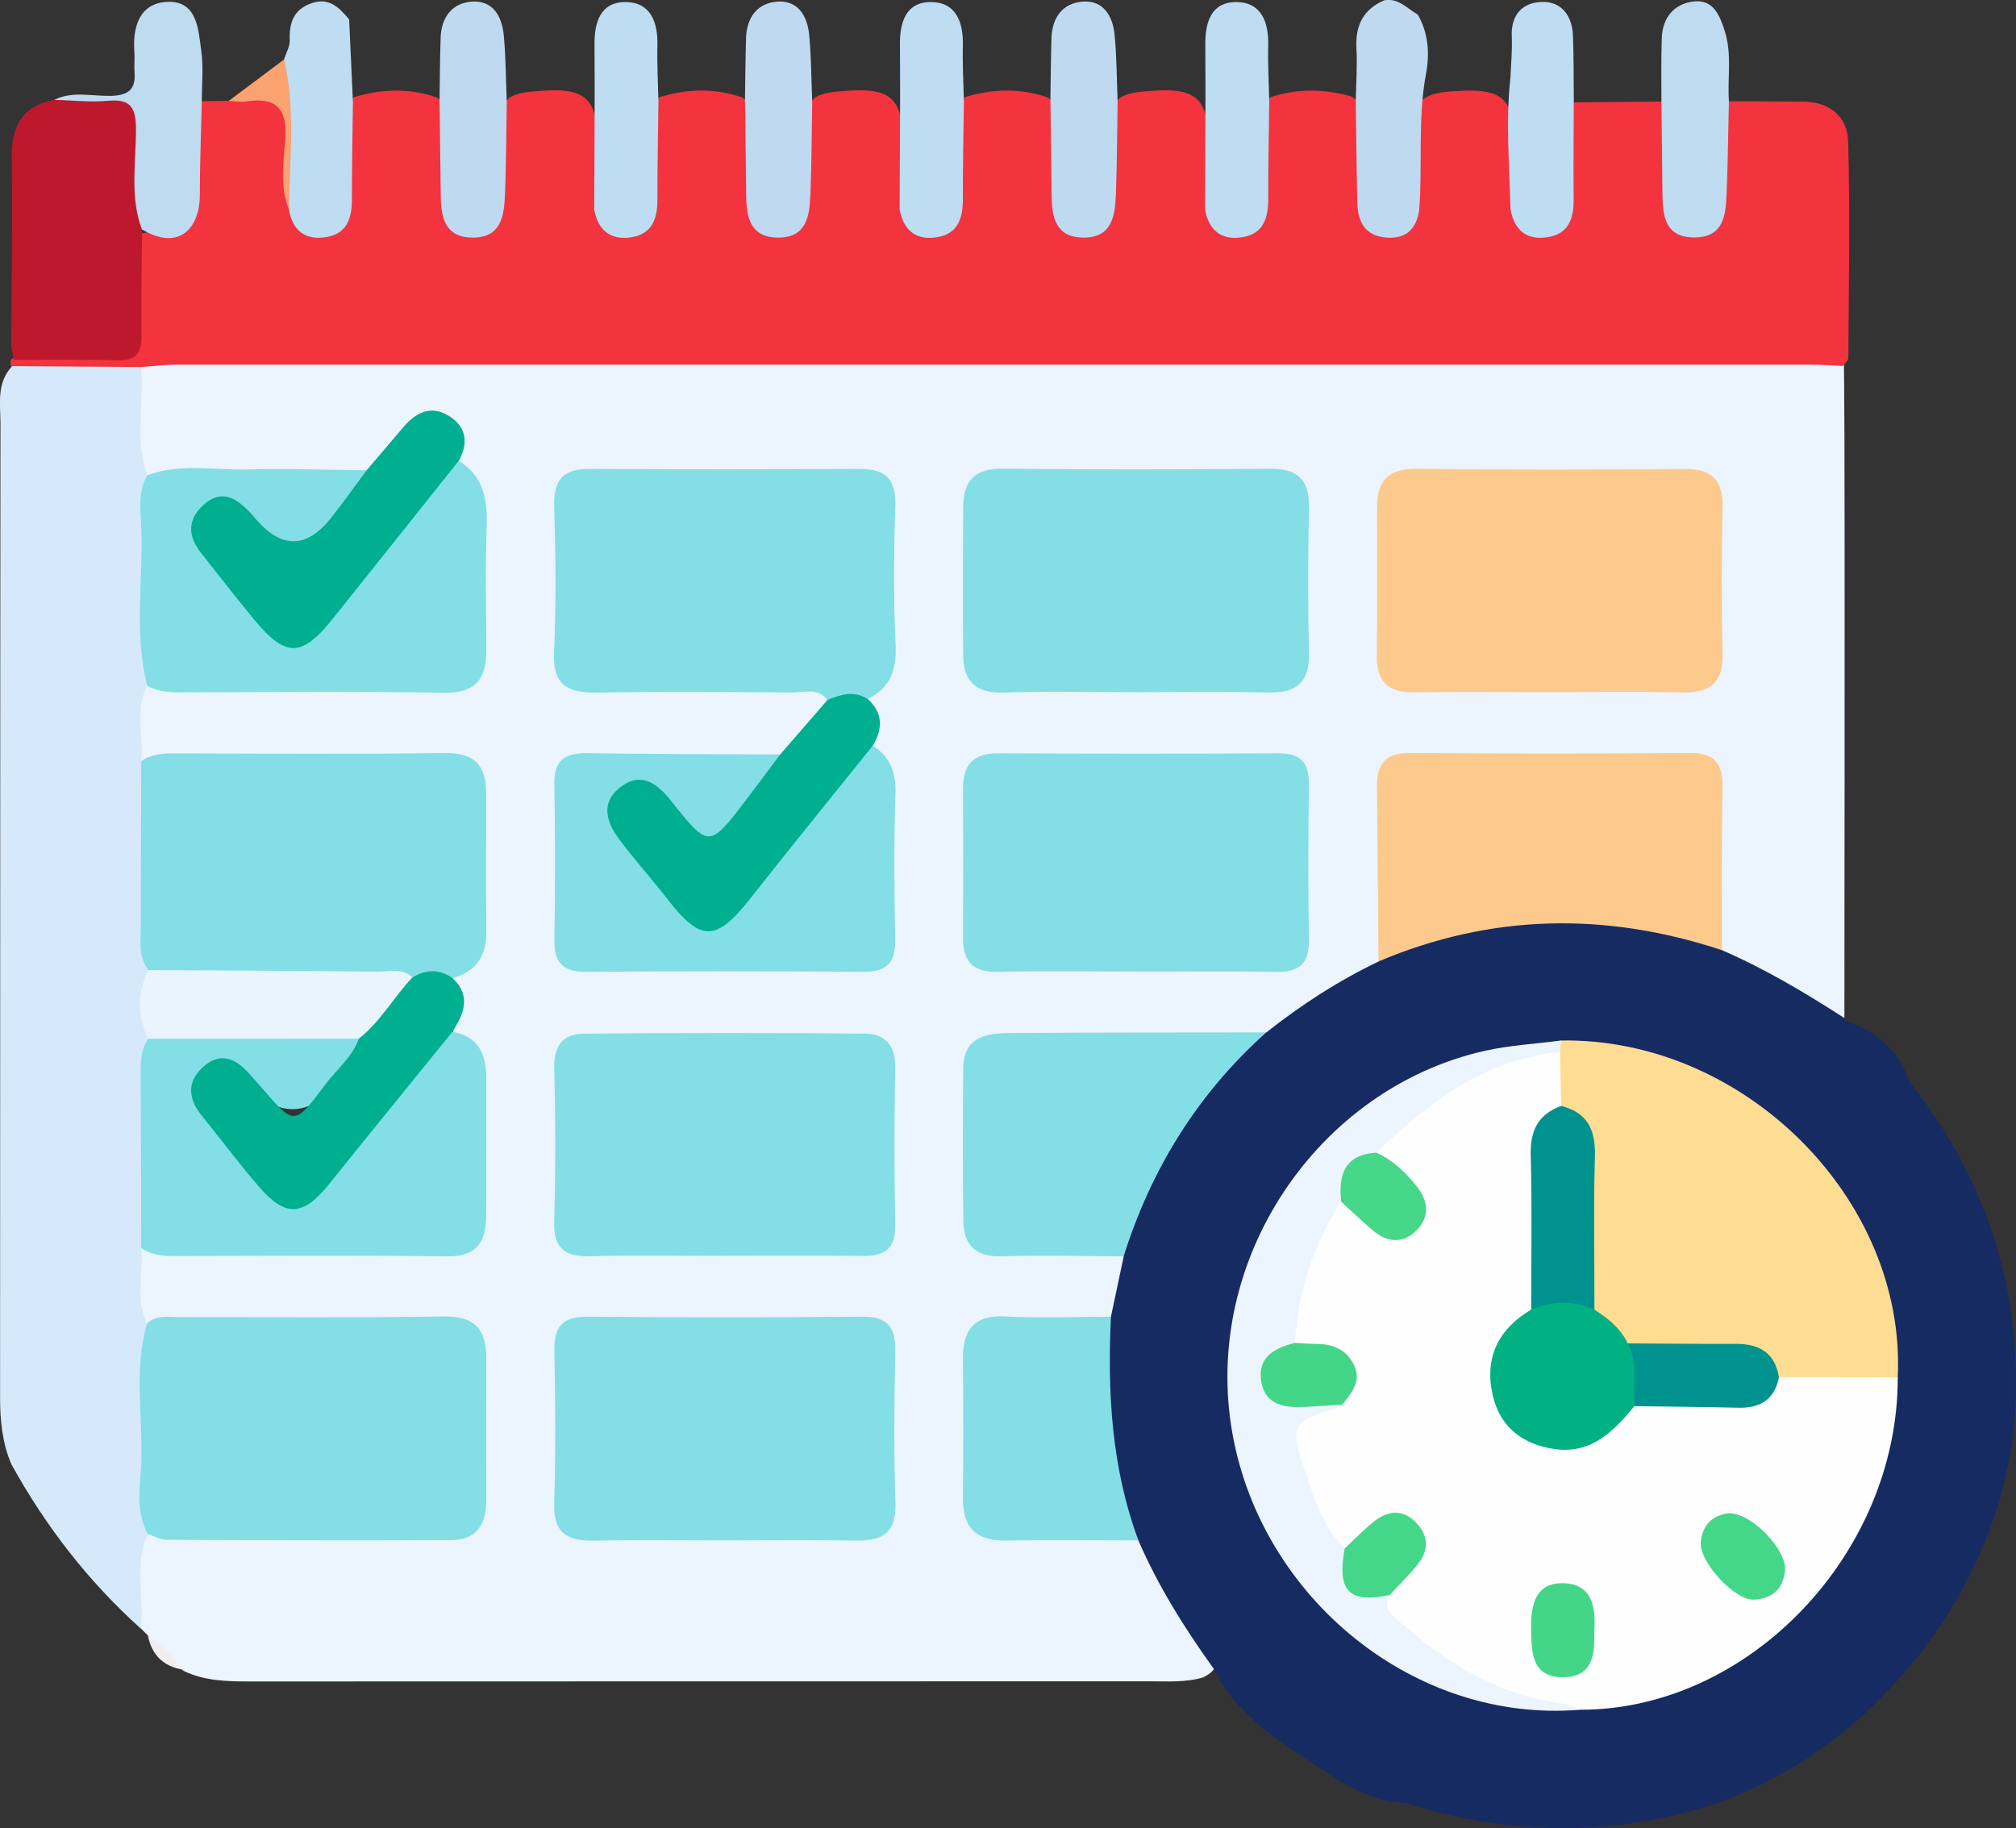 <svg xmlns="http://www.w3.org/2000/svg" id="Camada_2" viewBox="0 0 255.04 231.3"><rect x="0" y="0" width="255.04" height="231.3" fill="#333333" stroke="none"/><defs><style>      .cls-1 {        fill: #ecf5fe;      }      .cls-2 {        fill: #bedcf2;      }      .cls-3 {        fill: #e9f4fd;      }      .cls-4 {        fill: #45d789;      }      .cls-5 {        fill: #83dee6;      }      .cls-6 {        fill: #00ae90;      }      .cls-7 {        fill: #44d688;      }      .cls-8 {        fill: #84dee6;      }      .cls-9 {        fill: #fec98c;      }      .cls-10 {        fill: #f3eeed;      }      .cls-11 {        fill: #00928f;      }      .cls-12 {        fill: #f3333e;      }      .cls-13 {        fill: #fedc92;      }      .cls-14 {        fill: #bfdbf0;      }      .cls-15 {        fill: #01b184;      }      .cls-16 {        fill: #162b61;      }      .cls-17 {        fill: #fba271;      }      .cls-18 {        fill: #bfdaf0;      }      .cls-19 {        fill: #be182c;      }      .cls-20 {        fill: #fefefe;      }      .cls-21 {        fill: #d6e9fa;      }      .cls-22 {        fill: #46d789;      }    </style></defs><g id="Camada_1-2" data-name="Camada_1"><g><path class="cls-1" d="M231.55,38c.28-2.85.67-6.01,1-6,.76.03.8,16.56.81,38.21,0,15.12,0,35.01-.03,58.59-1.36.61-2.5-.04-3.54-.74-3.29-2.19-6.75-4.05-10.33-5.71-1.34-.62-2.34-1.55-2.64-3.08-.66-5.83-.14-11.68-.33-17.52-.15-4.4-.58-4.94-4.98-4.98-10.27-.11-20.53-.1-30.8,0-4.47.04-5,.73-5.17,5.36-.23,6.26.45,12.54-.41,18.79-.21.69-.46,1.46-1.07,1.8-4.92,2.82-9.24,6.61-14.49,8.89-9.57.63-19.16.13-28.74.3-6.82.12-7.67.95-7.69,7.7-.02,4.15-.13,8.3.05,12.44.19,4.42,1.04,5.11,5.41,5.42,4.52.32,9.15-.88,13.57.94,1.75,3.26.59,6.01-1.49,8.6-3.68,1.64-7.57.74-11.37.91-5.19.23-6.05.91-6.17,5.93-.11,4.69-.14,9.39.01,14.08.15,4.44,1.18,5.37,5.7,5.6,4.82.25,9.67-.45,14.47.48,1.74.62,2.61,2.08,3.37,3.59,1.71,3.4,3.6,6.67,5.77,9.8,1.02,1.48,2.7,3.35-.24,4.81-2.24.67-4.53.5-6.81.5-37.96.01-75.91,0-113.87.02-2.87,0-5.71-.07-8.36-1.36l-.19-.17c-1.72-1.13-3.13-2.57-4.27-4.28-.29-.29-.57-.57-.86-.86-1.74-4.23-2.69-8.42.53-12.43,7.4-.41,14.8,0,22.2-.11,4.13-.07,8.27.03,12.41-.03,6.37-.09,7.17-.88,7.24-7.17.04-3.71.04-7.41,0-11.12-.06-6.52-.67-7.17-7.08-7.2-10.12-.04-20.25-.04-30.37,0-1.42,0-2.85.18-4.27-.16-3.12-2.94-2.27-6.3-1.03-9.7,1.37-1.12,2.99-.71,4.53-.7,10.58.07,21.16.06,31.73,0,5.57-.03,6.4-.91,6.51-6.54.08-4,0-8,.02-12.01.02-2.84-.63-5.37-2.74-7.4-.83-2.92-.35-5.89-.29-8.85,2.3-2.06,3.11-4.65,3.04-7.68-.09-4.15.08-8.3-.06-12.44-.16-4.82-1.07-5.77-5.91-5.81-10.73-.09-21.45-.07-32.18-.01-1.55,0-3.16.39-4.59-.59-1.39-3.39-2-6.72.76-9.78,8.85-.32,17.71-.03,26.56-.12,2.58-.03,5.15,0,7.73,0,7.05-.05,7.62-.6,7.68-7.54.03-3.72-.04-7.44.02-11.16.04-2.8-.5-5.4-2.21-7.67-1.35-1.9.48-5.42-2.64-6.23-3.13-.81-4.21,2.31-5.9,4.1-1.31,1.39-2.75,2.47-4.71,2.73-8.83.3-17.66.38-26.49.08-3.23-4.7-2.43-9.57-.58-14.47.94-.18,3.27-.62,6.21-1.15,81.42-14.71,152.97-12.08,197.58-7.92,2.83.26,6.2.59,10,1Z"></path><path class="cls-12" d="M233.15,46.3c-1.43-.06-2.85-.17-4.28-.17-68.78,0-137.55,0-206.33,0-1.56,0-3.12.19-4.68.3-5.28,2.33-10.64,1.78-16.02.44-.47-.35-.61-.82-.44-1.38,3.22-2.31,6.92-1.25,10.4-1.25,3.55,0,4.81-1.34,4.72-4.83-.09-3.25-.61-6.59.72-9.75,7.05-1.01,7.53-5.95,7.09-11.6-.14-1.8-.31-3.76,1.19-5.26,1.14-.01,2.27-.03,3.41-.04.81-.29,1.65-.46,2.48-.64,3.82-.81,5.31.32,5.64,4.16.27,3.11-.44,6.27.6,9.32.67,1.43,1.31,3.04,3.31,2.64,1.94-.39,2.06-2.13,2.17-3.69.18-2.55,0-5.1.11-7.65.08-1.68-.04-3.46,1.6-4.62,3.51-1.06,7.01-1.15,10.5.07,1.88,1.61,1.45,3.85,1.56,5.93.13,2.54-.24,5.12.4,7.62.28,1.11.8,2.2,2.18,2.28,1.31.07,2.07-.81,2.59-1.87,1.05-2.13.7-4.44.84-6.69.16-2.48-.61-5.17,1.51-7.25.87-.53,1.84-.68,2.83-.78,7.05-.69,8.42.56,8.49,7.72.02,2.1-.29,4.24.54,6.26.66,1.44,1.29,3.05,3.29,2.67,1.96-.37,2.08-2.11,2.19-3.68.18-2.55,0-5.11.11-7.66.08-1.68-.04-3.46,1.6-4.62,3.51-1.07,7.01-1.15,10.5.07,1.88,1.61,1.45,3.85,1.56,5.93.13,2.54-.24,5.12.4,7.62.28,1.11.8,2.21,2.18,2.28,1.31.07,2.07-.81,2.59-1.87,1.05-2.13.7-4.44.84-6.69.16-2.48-.61-5.17,1.51-7.25.87-.53,1.84-.68,2.83-.78,7.05-.69,8.42.56,8.49,7.72.02,2.1-.29,4.24.54,6.26.66,1.44,1.29,3.05,3.29,2.67,1.96-.37,2.08-2.11,2.19-3.68.18-2.55,0-5.11.11-7.66.08-1.68-.04-3.46,1.6-4.62,3.51-1.07,7.01-1.15,10.5.07,1.88,1.61,1.45,3.85,1.56,5.93.13,2.54-.24,5.12.4,7.62.28,1.11.8,2.21,2.18,2.28,1.31.07,2.07-.81,2.59-1.87,1.05-2.13.7-4.44.84-6.69.16-2.48-.61-5.17,1.51-7.25.87-.52,1.84-.68,2.83-.78,7.05-.69,8.42.56,8.49,7.71.02,2.1-.29,4.24.54,6.26.66,1.43,1.29,3.07,3.27,2.68,2.17-.44,2.13-2.39,2.23-4.07.15-2.4-.01-4.81.09-7.22.07-1.68-.05-3.45,1.55-4.64,3.43-1.15,6.87-1.07,10.32-.1,2.11,1.46,1.62,3.72,1.73,5.77.11,2.25-.09,4.51.16,6.76.16,1.42.44,2.96,2.02,3.42,1.97.57,2.7-.99,3.39-2.42,1.03-2.61.4-5.32.57-7.98.12-1.8-.25-3.71,1.18-5.22,1.1-.78,2.37-.89,3.66-.99,6.52-.47,7.83.74,7.93,7.19.03,2.26-.32,4.56.51,6.75.69,1.58,1.4,3.34,3.58,2.71,1.79-.51,1.88-2.28,1.96-3.84.13-2.38-.01-4.78.09-7.16.06-1.51-.13-3.14,1.28-4.26,3.7-.03,7.39-.06,11.09-.09,1.45,1.33,1.2,3.12,1.27,4.8.09,2.14-.11,4.29.11,6.42.19,1.79.18,4.15,2.74,4.06,2.27-.09,2.75-2.22,3.01-4.09.31-2.27.09-4.56.19-6.84.07-1.55-.07-3.18,1.23-4.39,3.13.01,6.27.01,9.4.04,3.4.03,5.63,1.91,5.71,5.11.24,9.1.07,18.2.02,27.3,0,.35-.46.7-.7,1.04Z"></path><path class="cls-16" d="M140.54,166.6c.54-2.55,1.08-5.1,1.62-7.66-.9-1.6-.09-3.05.4-4.51,2.75-8.15,7.84-14.83,13.27-21.31,1.17-1.4,2.81-1.86,4.38-2.51,4.42-3.49,9.11-6.54,14.2-8.97,1.31-2.16,3.61-2.75,5.75-3.42,11.34-3.53,22.72-3.79,34.12-.23,1.4.44,2.64,1.05,3.56,2.22,5.44,2.36,10.52,5.38,15.49,8.59-.02.2.07.35.26.43,4.01,1.2,6.64,3.83,8.04,7.73,9.36,11.88,13.93,25.21,13.36,40.49-.87,23.49-19.22,46.3-42.09,51.96-11.83,2.93-23.44,2.39-34.98-1.29-4.67-.1-8.35-2.73-11.99-5.1-4.85-3.16-9.72-6.45-12.4-11.92-3.68-5.11-7.01-10.43-9.52-16.22-3.29-2.95-3.48-7.16-4.06-11.02-.85-5.73-1.8-11.58.58-17.26Z"></path><path class="cls-21" d="M1.55,46.32c5.44.04,10.88.07,16.32.11.39,4.56-.91,9.21.79,13.69,1.32,5.9.38,11.88.52,17.82.07,2.93.77,5.97-.54,8.84-1.68,3.06-.39,6.35-.77,9.51,1.62,1.57,1.33,3.63,1.36,5.57.11,6.77-.11,13.54.23,20.3-.35,3.28-.34,6.57,0,9.85-.37,6.77-.11,13.55-.23,20.32-.03,1.94.26,4-1.36,5.58.36,3.16-.88,6.44.74,9.51,1.33,2.72.64,5.61.57,8.4-.15,6.08.75,12.2-.49,18.25-1.78,3.9-.42,8.01-.85,12-6.67-6-12.08-12.98-16.4-20.82-1.14-2.67-1.43-5.47-1.43-8.36.03-41.08,0-82.17.05-123.25,0-2.5-.54-5.2,1.49-7.32Z"></path><path class="cls-19" d="M1.74,45.53c-.11-.58-.22-1.16-.32-1.74.04-7.94.18-15.89.07-23.83-.06-3.98,1.31-6.57,5.4-7.34,2.69-.29,5.39,0,8.08-.15,1.96-.11,3.06.86,3.15,2.65.22,4.63,1,9.29-.14,13.91-.04,4.52-.15,9.04-.09,13.56.03,2.19-.81,3.03-2.99,2.98-4.38-.1-8.76-.04-13.14-.05Z"></path><path class="cls-14" d="M17.96,29.04c-1.56-4.14-.75-8.45-.76-12.68,0-2.7-.63-3.88-3.53-3.61-2.25.21-4.54-.06-6.8-.12,2.3-1.14,4.75-.45,7.13-.5,2.16-.05,3.21-.76,3.02-3-.07-.85.05-1.71-.02-2.56-.24-3.18.66-6.14,4.09-6.33,3.85-.22,3.99,3.42,4.37,6.16.29,2.09.07,4.26.07,6.39-.09,3.98-.25,7.95-.25,11.93,0,3.96-2.47,7.17-7.32,4.31Z"></path><path class="cls-14" d="M218.72,12.8c-.09,3.83-.13,7.65-.28,11.48-.11,2.76-.25,5.74-4.07,5.76-3.81.02-4.04-2.82-4.06-5.68-.03-3.83-.09-7.66-.13-11.5.01-2.69-.05-5.39.05-8.08.1-2.6,1.61-4.35,4.11-4.6,2.42-.24,3.21,1.74,3.86,3.76.93,2.93.32,5.91.52,8.86Z"></path><path class="cls-2" d="M44.17,2.45c.16,3.5.32,6.99.48,10.49-.05,4.09-.14,8.18-.13,12.27,0,2.35-.59,4.3-3.15,4.77-2.66.48-4.35-.73-4.82-3.46-.05-6.34-.75-12.66-.62-19.01.26-.81.75-1.62.72-2.42-.08-2.24.51-3.92,2.81-4.7,2.22-.75,3.47.61,4.7,2.05Z"></path><path class="cls-2" d="M199.09,12.95c0,4.1-.05,8.2-.01,12.29.02,2.36-.61,4.3-3.18,4.75-2.68.47-4.33-.8-4.81-3.51-.14-5.58-.63-11.17,0-16.75.06-1.69.24-3.38.16-5.06-.14-2.84,1.4-4.41,3.94-4.43,2.43-.01,3.71,1.85,3.8,4.25.11,2.81.08,5.63.11,8.45Z"></path><path class="cls-18" d="M171.51,12.89c.04-2.26.21-4.52.09-6.77-.15-2.87.83-4.94,3.54-6.09,1.79-.3,2.87,1.05,4.21,1.81,1.37,2.33,1.52,4.98,1.06,7.44-1.08,5.75-.43,11.55-.87,17.31-.38,2.61-1.93,3.77-4.48,3.43-2.71-.36-3.32-2.38-3.37-4.7-.08-4.14-.11-8.29-.17-12.43Z"></path><path class="cls-17" d="M35.94,7.52c1.48,6.3.68,12.67.62,19.01-1.18-2.88-.7-5.91-.48-8.81.31-4-1.13-5.48-5.01-4.88-.69.11-1.41-.05-2.12-.08,2.33-1.75,4.66-3.49,6.99-5.24Z"></path><path class="cls-10" d="M18.71,206.93c1.75,1.1,3.18,2.52,4.27,4.28-2.4-.46-3.8-1.9-4.27-4.28Z"></path><path class="cls-9" d="M196.01,87.57c-5.72,0-11.44-.06-17.15.02-3.25.05-4.72-1.35-4.68-4.61.07-6.29.02-12.58.03-18.86,0-3.33,1.48-4.85,5-4.81,11.29.13,22.58.11,33.87.02,3.47-.03,4.91,1.4,4.84,4.88-.13,6.14-.15,12.29,0,18.43.1,3.78-1.61,5.06-5.19,4.97-5.57-.14-11.15-.04-16.72-.04Z"></path><path class="cls-8" d="M18.69,194.07c-1.62-2.95-.91-6.17-.81-9.24.17-5.8-.95-11.67.73-17.41,1.19-1.1,2.68-.79,4.08-.79,11.13-.02,22.26.11,33.38-.08,3.95-.07,5.47,1.59,5.45,5.27-.02,5.99-.01,11.98,0,17.98,0,3-1.19,5.04-4.45,5.05-11.98.04-23.97.02-35.95-.04-.81,0-1.62-.48-2.43-.74Z"></path><path class="cls-8" d="M143.69,87.57c-5.57,0-11.14-.13-16.71.05-3.47.11-5.11-1.37-5.13-4.71-.05-6.28-.04-12.57,0-18.85.02-3.31,1.56-4.81,5.06-4.77,11.28.14,22.56.1,33.85.02,3.47-.02,4.9,1.44,4.83,4.9-.12,6.14-.14,12.28,0,18.42.09,3.77-1.63,5.07-5.2,4.98-5.57-.13-11.14-.04-16.71-.04Z"></path><path class="cls-8" d="M104.67,88.56c-1.16-1.6-2.88-.94-4.36-.95-8.29-.06-16.57-.13-24.86.01-3.7.06-5.55-.99-5.36-5.12.28-6.13.2-12.29.02-18.42-.09-3.26,1.05-4.77,4.39-4.75,11.43.06,22.86.05,34.29,0,3.25-.01,4.59,1.32,4.48,4.66-.19,5.85-.25,11.72.03,17.57.15,3.19-.64,5.47-3.55,6.87-1.67.67-3.36,1.02-5.07.14Z"></path><path class="cls-8" d="M91.25,194.88c-5.42,0-10.85-.07-16.27.03-3.33.06-4.99-1.08-4.87-4.73.2-6.42.15-12.85.02-19.27-.06-3.09,1.04-4.36,4.23-4.33,11.56.11,23.12.11,34.68,0,3.19-.03,4.28,1.27,4.22,4.35-.13,6.42-.19,12.85.02,19.26.12,3.69-1.59,4.76-4.89,4.71-5.71-.08-11.42-.02-17.13-.02Z"></path><path class="cls-8" d="M91.44,158.89c-5.57,0-11.14-.12-16.71.05-3.23.09-4.71-.93-4.62-4.39.18-6.42.18-12.85,0-19.28-.08-2.88,1-4.47,3.76-4.5,11.85-.09,23.7-.11,35.55,0,2.37.02,3.88,1.35,3.83,4.13-.11,6.71-.12,13.42,0,20.13.05,3.11-1.48,3.91-4.24,3.87-5.85-.09-11.71-.03-17.57-.03Z"></path><path class="cls-8" d="M143.89,122.92c-5.86,0-11.73-.1-17.59.04-3.12.07-4.48-1.23-4.47-4.27.03-6.29.03-12.58,0-18.88-.02-2.97,1.22-4.51,4.35-4.5,11.87.05,23.74.06,35.61,0,2.78-.02,3.82,1.2,3.79,3.89-.07,6.58-.11,13.16.01,19.73.05,3-1.24,4.07-4.11,4.03-5.86-.1-11.73-.03-17.59-.03Z"></path><path class="cls-8" d="M18.78,122.74c-1.34-1.73-.96-3.76-.96-5.71,0-6.91.03-13.82.05-20.73,1.37-.97,2.92-.98,4.51-.98,11.29.02,22.58.12,33.86-.05,3.75-.06,5.25,1.53,5.26,5.01.02,5.86-.05,11.72.03,17.57.04,3.11-1.31,5.05-4.27,5.91-2.05.68-4.16.58-6.28.45-8.87.08-17.74.05-26.61,0-1.96-.01-4.06.25-5.61-1.47Z"></path><path class="cls-9" d="M217.83,120.21c-14.66-4.85-29.15-4.62-43.44,1.43-.06-7.41-.13-14.81-.19-22.22-.02-2.72,1.06-4.17,4.08-4.15,11.83.09,23.66.1,35.49,0,3.26-.03,4.2,1.41,4.14,4.42-.13,6.84-.07,13.68-.08,20.52Z"></path><path class="cls-8" d="M18.64,86.78c-1.79-6.88-.41-13.89-.81-20.83-.11-1.97-.31-4.01.83-5.83,4.16-1.55,8.48-.61,12.73-.73,4.99-.14,9.99.06,14.99.11-.86,5.31-5.05,8.28-8.5,11.67-1.19,1.17-2.62-.41-3.58-1.44-1.36-1.46-2.41-3.2-3.98-4.48-1.07-.87-2.24-1.39-3.49-.42-1.32,1.03-1.55,2.43-.71,3.82,2.45,4.05,5.27,7.86,8.86,10.95,2.41,2.07,4.27.26,5.77-1.58,4.32-5.32,8.54-10.73,12.9-16.02,1.2-1.46,1.96-3.63,4.38-3.71,3.03,1.89,3.66,4.71,3.54,8.08-.18,5.28-.07,10.56-.04,15.85.02,3.61-1.3,5.48-5.33,5.42-11.14-.18-22.28-.07-33.41-.05-1.45,0-2.85-.11-4.15-.81Z"></path><path class="cls-5" d="M17.87,157.92c-.02-7.34-.03-14.68-.07-22.02,0-1.57.02-3.11.94-4.47.89-1.08,2.16-1.33,3.43-1.34,7.18-.06,14.36-.45,21.52.22,1.76.45,2.3,1.5,1.56,3.19-.53,1.2-1.41,2.14-2.21,3.15q-5.4,6.83-11.53.98c-1.32-1.26-2.74-3.05-4.74-1.41-2.14,1.76-.78,3.59.45,5.24,2.06,2.74,4.1,5.51,6.46,8,2.75,2.89,4.46,2.79,7.03-.35,4.34-5.31,8.52-10.75,12.91-16.02.94-1.13,1.6-2.85,3.61-2.55,3.31.57,4.29,2.86,4.29,5.86,0,5.85.03,11.71-.02,17.56-.03,3.14-1.18,5.03-4.85,4.99-11.56-.14-23.13-.06-34.7-.04-1.47,0-2.84-.19-4.09-.99Z"></path><path class="cls-5" d="M110.4,94.35c2.27,1.41,2.97,3.4,2.88,6.09-.2,6.13-.15,12.27-.03,18.4.06,2.91-1.03,4.13-3.99,4.11-11.7-.08-23.39-.08-35.09,0-2.93.02-4.09-1.12-4.04-4.06.12-6.56.12-13.12,0-19.68-.05-3.04,1.33-3.96,4.17-3.92,8.13.14,16.26.12,24.39.16-.66,4.91-4.56,7.63-7.54,10.92-1.19,1.31-2.65.27-3.8-.64-1.58-1.25-2.68-2.94-4.08-4.37-1.08-1.1-2.39-1.67-3.81-.62-1.22.89-1.36,2.27-.74,3.47,2.23,4.35,5.46,8.03,9,11.29,2.23,2.06,4.23.01,5.72-1.81,4.5-5.52,8.86-11.16,13.39-16.65.95-1.16,1.65-2.77,3.58-2.69Z"></path><path class="cls-8" d="M160.2,130.61c-8.67,7.75-14.57,17.28-18.05,28.34-5.13-.02-10.27-.17-15.39,0-3.3.1-4.85-1.4-4.89-4.47-.09-6.41-.06-12.83-.02-19.24.03-4.3,3.18-4.53,6.28-4.55,10.69-.07,21.38-.05,32.07-.07Z"></path><path class="cls-8" d="M140.54,166.6c-.45,9.63.08,19.13,3.48,28.28-5.58,0-11.16-.07-16.74.02-3.79.06-5.52-1.62-5.47-5.42.08-5.87.05-11.73.01-17.6-.02-3.68,1.42-5.54,5.41-5.33,4.42.23,8.87.04,13.31.04Z"></path><path class="cls-6" d="M110.4,94.35c-5.16,6.43-10.37,12.83-15.47,19.31-4.32,5.49-6.25,5.55-10.46.13-2.01-2.59-4.21-5.03-6.17-7.65-1.56-2.1-2.34-4.54.08-6.47,2.62-2.09,4.65-.69,6.48,1.61,4.81,6.06,4.86,6.03,9.49-.03,1.47-1.92,2.9-3.87,4.35-5.8,1.99-2.3,3.99-4.6,5.98-6.89,1.67-.7,3.35-1.22,5.07-.14,2,1.78,1.93,3.79.66,5.93Z"></path><path class="cls-6" d="M57.23,130.54c-5.19,6.41-10.41,12.8-15.57,19.23-3.31,4.12-5.52,4.29-8.93.33-2.51-2.92-4.82-6-7.24-9-1.68-2.08-1.87-4.2.16-6.07,2.18-2.02,4.16-1.14,5.9.83.57.64,1.15,1.27,1.7,1.92,3.98,4.61,4.01,4.64,7.87-.53,1.44-1.93,3.43-3.46,4.27-5.83,1.35-3.39,3.34-6.22,6.79-7.76,1.72-1.04,3.42-1.08,5.09.1,2.4,2.28,1.38,4.53-.04,6.79Z"></path><path class="cls-6" d="M58.03,58.3c-5.32,6.67-10.62,13.35-15.96,20.01-3.93,4.9-5.95,4.9-9.98,0-2.26-2.75-4.46-5.56-6.66-8.36-1.65-2.09-1.77-4.18.3-6.06,2.3-2.09,4.16-.87,5.89.93.3.31.56.64.85.97q4.8,5.46,9.33-.17c1.59-1.99,3.07-4.08,4.59-6.13,1.55-1.82,3.09-3.64,4.65-5.46,1.51-1.76,3.33-2.79,5.56-1.52,2.36,1.35,2.74,3.41,1.44,5.78Z"></path><path class="cls-18" d="M94.24,12.89c.04-2.69.06-5.38.14-8.07.08-2.62,1.44-4.47,4.03-4.62,2.58-.15,3.72,1.87,3.95,4.16.28,2.81.27,5.65.39,8.48-.07,3.96-.07,7.93-.23,11.89-.11,2.65-.52,5.33-4.06,5.33-3.49,0-4.03-2.48-4.06-5.26-.05-3.97-.1-7.93-.15-11.9Z"></path><path class="cls-18" d="M55.6,12.89c.04-2.69.06-5.38.14-8.07.08-2.62,1.44-4.47,4.03-4.62,2.58-.15,3.72,1.87,3.95,4.16.28,2.81.27,5.65.39,8.48-.07,3.96-.07,7.93-.23,11.89-.11,2.65-.52,5.33-4.06,5.33-3.49,0-4.03-2.48-4.06-5.26-.05-3.97-.1-7.93-.15-11.9Z"></path><path class="cls-18" d="M132.88,12.89c.04-2.69.06-5.38.14-8.07.08-2.62,1.44-4.47,4.03-4.62,2.58-.15,3.72,1.87,3.95,4.16.28,2.81.27,5.65.39,8.48-.07,3.96-.07,7.93-.23,11.89-.11,2.65-.52,5.33-4.06,5.33-3.49,0-4.03-2.48-4.06-5.26-.05-3.97-.1-7.93-.15-11.9Z"></path><path class="cls-2" d="M152.44,26.55c.02-6.96.1-13.91.04-20.87-.03-2.91.77-5.45,3.96-5.42,3.12.03,4.07,2.53,4,5.45-.06,2.41.08,4.82.13,7.23-.05,4.09-.14,8.18-.13,12.27,0,2.34-.58,4.3-3.14,4.78-2.66.49-4.34-.74-4.85-3.44Z"></path><path class="cls-2" d="M113.81,26.55c.02-6.96.1-13.91.04-20.87-.03-2.91.77-5.45,3.96-5.42,3.12.03,4.07,2.53,4,5.45-.06,2.41.08,4.82.13,7.23-.05,4.09-.14,8.18-.13,12.27,0,2.34-.58,4.3-3.14,4.78-2.66.49-4.34-.74-4.85-3.44Z"></path><path class="cls-2" d="M75.17,26.55c.02-6.96.1-13.91.04-20.87-.03-2.91.77-5.45,3.96-5.42,3.12.03,4.07,2.53,4,5.45-.06,2.41.08,4.82.13,7.23-.05,4.09-.14,8.18-.13,12.27,0,2.34-.58,4.3-3.14,4.78-2.66.49-4.34-.74-4.85-3.44Z"></path><path class="cls-20" d="M240.08,174.25c.06,22.32-18.87,42.12-40.22,42.06-8.16-.16-15.2-3.28-21.39-8.39-1.9-1.57-4.37-3.01-3.6-6.22.65-1.78,2.23-2.89,3.23-4.43.74-1.15,1.05-2.39.03-3.52-1.03-1.14-2.26-.82-3.5-.26-1.85.84-2.99,3.23-5.53,2.56-3.93-3.95-5.35-9.03-6.2-14.28-.7-4.33,3.13-3.95,5.55-4.99,2.31-3.23,1.92-4.53-1.73-5.54-1.19-.33-2.53-.25-3.39-1.38-.85-6.85,1.51-12.7,5.61-18,2.33-.61,3.58,1.22,5.16,2.32,1.33.92,2.75,1.91,4.12.33,1.2-1.39.61-2.89-.3-4.29-1.15-1.77-3.61-2.37-4.12-4.69,5.6-7.59,13.18-11.79,22.43-13.09.7-.1,1.33.43,1.71,1.1.88,2.19.81,4.38-.04,6.55-2.13,2.49-2.75,5.38-2.74,8.64.02,5.36.44,10.73-.31,16.07-.51,1.87-2.06,3.02-3.16,4.48-2.43,3.23-2.36,7.46.13,10.19,2.75,3.01,6.85,3.46,10.47,1.16,1.79-1.14,3.03-3.04,5.14-3.76,2.77-.68,5.6-.53,8.38-.38,3.53.19,6.66-.49,9.33-2.91,5.03-.77,10.07-1.69,14.95.67Z"></path><path class="cls-13" d="M240.08,174.25c-5.01,0-10.02-.01-15.03-.02-2.97-2.57-6.46-3.15-10.27-2.97-2.81.13-5.67.34-8.47-.43-2.47-1.26-4.33-3.11-5.56-5.61-.96-4.94-.47-9.94-.42-14.91.04-3.82-.4-7.34-2.83-10.41-.05-2.27-.1-4.54-.14-6.81-.56-.53-.58-1.02.12-1.45,23.19-.38,43.69,20.12,42.6,42.61Z"></path><path class="cls-1" d="M197.48,131.65c-.04.48-.08.97-.12,1.45-9.56.92-16.63,6.39-23.23,12.72-2.08,1.63-2.89,4.19-4.46,6.19-3.53,5.44-5.47,11.4-5.85,17.88-.25.87-1.04,1.31-1.54,1.97-1.88,2.5-1.22,4.1,1.89,4.65,1.89.33,4-.37,5.63,1.2-.09.11-.17.27-.29.31-6.4,2.04-6.45,2.06-4.13,8.98,1.08,3.21,2.25,6.42,4.73,8.91.68,3.15,2.23,5.45,5.71,5.87-.94,1.51.13,2.37,1.09,3.23,6.05,5.43,12.76,9.53,21.03,10.55.66.08,1.28.49,1.92.75-20.86,1.72-40.17-14.02-43.93-34.85-3.99-22.06,10.78-43.74,31.85-48.5,3.17-.72,6.47-.89,9.71-1.32Z"></path><path class="cls-3" d="M52.18,123.65c-2.37,2.49-4.03,5.61-6.79,7.76-8.88,0-17.77,0-26.65.01-1.38-2.9-1.43-5.8.04-8.69,9.64.06,19.28.09,28.93.2,1.5.02,3.15-.51,4.47.72Z"></path><path class="cls-15" d="M201.71,165.69c1.73,1.1,3.29,2.36,4.21,4.26,2.84,2.37,2.55,5.08.85,7.94-2.6,3.17-5.43,6.06-10,5.45-4.02-.54-6.98-2.7-7.92-6.79-1.1-4.74.67-8.39,4.86-10.87,3.31-2.7,4.73-2.7,8,0Z"></path><path class="cls-11" d="M201.71,165.69c-2.67-1.17-5.33-1.13-8,0,0-6.51.12-13.02-.06-19.52-.09-3.1.91-5.18,3.85-6.25,3.3.82,4.35,2.99,4.27,6.28-.18,6.49-.05,13-.06,19.49Z"></path><path class="cls-11" d="M206.77,177.9c-.22-2.65.49-5.41-.85-7.94,4.56.02,9.12.08,13.69.06,2.96-.01,4.93,1.13,5.44,4.22-.55,2.85-2.4,3.93-5.16,3.86-4.37-.1-8.74-.14-13.11-.2Z"></path><path class="cls-22" d="M169.67,152.02c-.38-3.41.44-5.96,4.46-6.19,2.11.96,3.73,2.53,5.13,4.3,1.5,1.9,1.63,3.96-.21,5.68-1.7,1.58-3.62,1.33-5.34-.12-1.39-1.17-2.7-2.44-4.04-3.66Z"></path><path class="cls-4" d="M218.79,191.44c2.97.09,7.26,4.67,7.03,7.26-.21,2.36-1.7,3.58-3.93,3.68-2.48.11-6.96-4.83-6.73-7.28.22-2.34,1.66-3.46,3.63-3.66Z"></path><path class="cls-4" d="M175.82,201.79c-5.18,1.09-6.7-.47-5.71-5.88,1.24-1.16,2.42-2.4,3.75-3.45,1.78-1.4,3.67-1.54,5.33.22,1.62,1.72,1.53,3.59.08,5.35-1.08,1.31-2.3,2.5-3.45,3.75Z"></path><path class="cls-7" d="M201.69,206.24c.1,3.07-.19,5.93-3.9,5.95-4.02.03-4.03-3.06-4.09-6.04-.06-2.97.46-5.84,3.93-5.85,3.76-.01,4.27,3.02,4.06,5.94Z"></path><path class="cls-7" d="M169.8,177.71c-1.56.09-3.12.2-4.68.28-2.57.13-5.09-.17-5.57-3.26-.48-3.06,1.73-4.2,4.27-4.84.85.05,1.71.13,2.56.13,2.16-.02,3.96.66,4.93,2.72.97,2.06-.36,3.51-1.51,4.98Z"></path></g></g></svg>